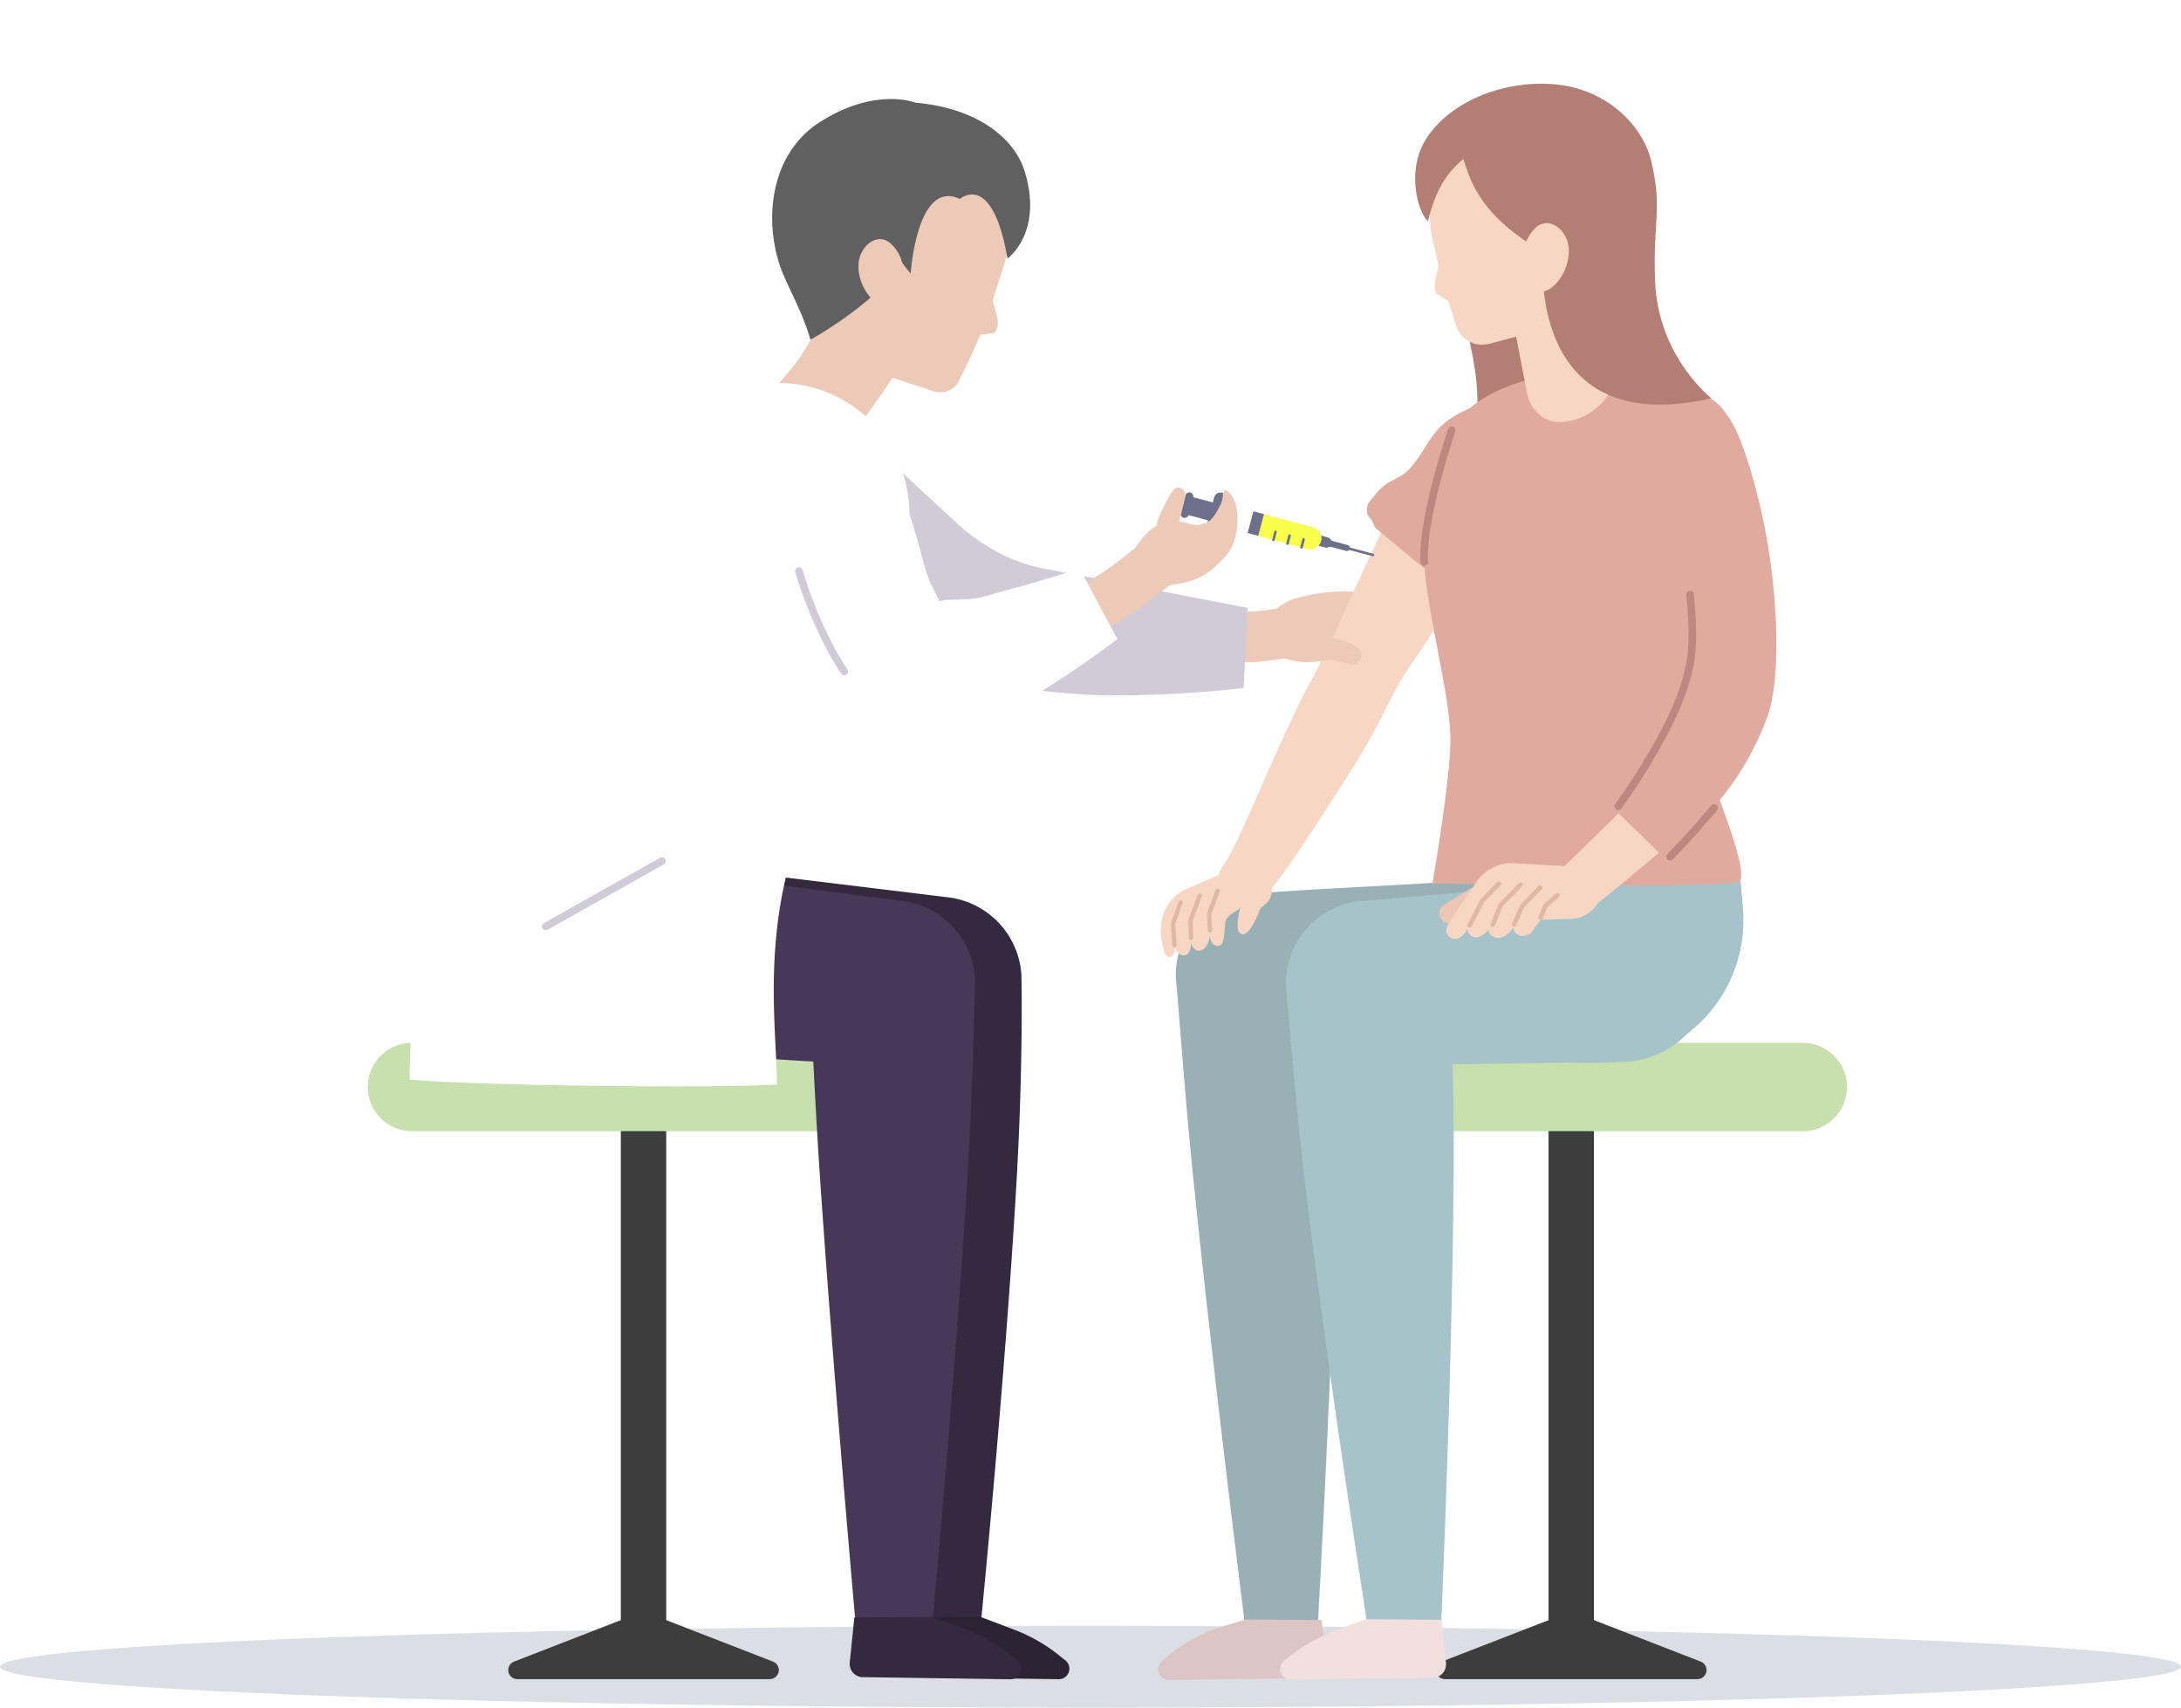 <svg xmlns="http://www.w3.org/2000/svg" xmlns:xlink="http://www.w3.org/1999/xlink" viewBox="0 0 1023.72 801.59"><defs><style>.cls-1{mask:url(#mask);filter:url(#luminosity-noclip-2);}.cls-2{mix-blend-mode:multiply;fill:url(#名称未設定グラデーション_6);}.cls-3{fill:#dbdee5;}.cls-10,.cls-11,.cls-12,.cls-14,.cls-15,.cls-16,.cls-19,.cls-21,.cls-22,.cls-23,.cls-24,.cls-25,.cls-26,.cls-28,.cls-3,.cls-30,.cls-6,.cls-7,.cls-8,.cls-9{fill-rule:evenodd;}.cls-4{mask:url(#mask-2);}.cls-5{fill:#dfeaed;}.cls-6{fill:#3d3d3d;}.cls-7{fill:#c7e0ad;}.cls-8{fill:#a6c3c9;}.cls-9{fill:#99b1b5;}.cls-10{fill:#dcc5c3;}.cls-11{fill:#f1e0de;}.cls-12{fill:#f7d6c4;}.cls-13,.cls-17,.cls-18,.cls-20,.cls-27,.cls-29{fill:none;}.cls-13,.cls-17{stroke:#e0b8a4;}.cls-13,.cls-17,.cls-18,.cls-20,.cls-29{stroke-linecap:round;stroke-linejoin:round;}.cls-13{stroke-width:2.02px;}.cls-14{fill:#b37f75;}.cls-15{fill:#e0aa9e;}.cls-16{fill:#edc7b4;}.cls-17{stroke-width:2.13px;}.cls-18{stroke:#bc8880;stroke-width:3.56px;}.cls-19{fill:#6d708a;}.cls-20{stroke:#6d708a;stroke-width:1.18px;}.cls-21{fill:#fff;}.cls-22{fill:#faff4c;}.cls-23{fill:#34293f;}.cls-24{fill:#2b2234;}.cls-25{fill:#473857;}.cls-26{fill:#edc9b7;}.cls-27{stroke:#edc9b7;stroke-linejoin:bevel;stroke-width:23.68px;}.cls-28{fill:#d0cbd7;}.cls-29{stroke:#d0cbd7;stroke-width:3.55px;}.cls-30{fill:#606060;}.cls-31{filter:url(#luminosity-noclip);}</style><filter id="luminosity-noclip" x="178.5" y="-8971.9" width="714.64" height="32766" filterUnits="userSpaceOnUse" color-interpolation-filters="sRGB"><feFlood flood-color="#fff" result="bg"/><feBlend in="SourceGraphic" in2="bg"/></filter><mask id="mask" x="178.5" y="-8971.9" width="714.64" height="32766" maskUnits="userSpaceOnUse"><g class="cls-31"/></mask><linearGradient id="名称未設定グラデーション_6" x1="358.97" y1="694.26" x2="735.63" y2="41.86" gradientUnits="userSpaceOnUse"><stop offset="0" stop-color="#666"/><stop offset="1" stop-color="#666"/></linearGradient><filter id="luminosity-noclip-2" x="178.5" y="0" width="714.64" height="709.24" filterUnits="userSpaceOnUse" color-interpolation-filters="sRGB"><feFlood flood-color="#fff" result="bg"/><feBlend in="SourceGraphic" in2="bg"/></filter><mask id="mask-2" x="178.5" y="0" width="714.64" height="709.24" maskUnits="userSpaceOnUse"><g class="cls-1"><path class="cls-2" d="M561.49.47c193.82-10.23,331.65,148,331.65,320.62S683.41,709.24,510.83,709.24s-287-67.35-324.75-200.64c-29.36-103.51,30.4-217.4,112.82-306.23,79.64-85.84,94.27-193,262.59-201.9Z"/></g></mask></defs><g id="レイヤー_2" data-name="レイヤー 2"><g id="_Layer_" data-name="&lt;Layer&gt;"><path class="cls-3" d="M511.86,763.19c282.51,0,511.86,8.61,511.86,19.2s-229.35,19.2-511.86,19.2S0,793,0,782.39s229.36-19.2,511.86-19.2Z"/><g class="cls-4"><path class="cls-5" d="M561.49.47c193.82-10.23,331.65,148,331.65,320.62S683.41,709.24,510.83,709.24s-287-67.35-324.75-200.64c-29.36-103.51,30.4-217.4,112.82-306.23,79.64-85.84,94.27-193,262.59-201.9Z"/></g><path class="cls-6" d="M736,757a4.25,4.25,0,0,1,3.1,0L798.29,780a4.26,4.26,0,0,1-1.54,8.23H678.28a4.26,4.26,0,0,1-1.55-8.23L736,757Z"/><polygon class="cls-6" points="748.17 525.63 726.86 525.63 726.86 763.75 748.17 763.75 748.17 525.63 748.17 525.63"/><path class="cls-7" d="M866.94,510.29a20.74,20.74,0,0,0-20.74-20.75H628.82a20.74,20.74,0,0,0-20.74,20.75h0A20.74,20.74,0,0,0,628.82,531H846.2a20.74,20.74,0,0,0,20.74-20.74Z"/><path class="cls-6" d="M300.51,757a4.25,4.25,0,0,1,3.1,0L362.84,780a4.26,4.26,0,0,1-1.54,8.23H242.83a4.26,4.26,0,0,1-1.55-8.23L300.51,757Z"/><polygon class="cls-6" points="312.72 525.63 291.41 525.63 291.41 763.75 312.72 763.75 312.72 525.63 312.72 525.63"/><path class="cls-7" d="M431.5,510.29a20.75,20.75,0,0,0-20.75-20.75H193.37a20.75,20.75,0,0,0-20.74,20.75h0A20.75,20.75,0,0,0,193.37,531H410.75a20.75,20.75,0,0,0,20.75-20.74Z"/><path class="cls-8" d="M816.38,406.05,675.71,402.2s-.64,11.24-1.48,26.05A66.87,66.87,0,0,0,741,498.92h10.43a66.89,66.89,0,0,0,66.66-72.54c-1-11.85-1.73-20.33-1.73-20.33Z"/><path class="cls-9" d="M628.24,495.63c0,15-.1,32.31-.53,50.83-2.15,91.77-8.88,211.22-8.88,211.22a17.48,17.48,0,0,1-34.94,1.22s-15-118.58-24.19-209.84c-3.9-39-6.14-72.74-7.75-89.59a38.08,38.08,0,0,1,36.41-40c37.1-2.79,61.28-3.43,88.56-5.37,16.36-1.17,33.84-2.9,56.25-5.85a42.93,42.93,0,0,1,8.39,85.45c-24.56,1.59-43.66,2.21-61.51,2.3-17.18.09-33.1-.25-51.81-.4Z"/><path class="cls-8" d="M681.9,499.65c.31,14.78.54,31.68.42,49.63-.57,92.13-5.75,210.3-5.75,210.3a17.48,17.48,0,0,1-34.91,2S623.2,644.7,612.32,553.21c-4.5-37.85-6.91-71.21-8.67-89.57a38.73,38.73,0,0,1,36.89-40.8l117.7-10.13a42.93,42.93,0,0,1,5.47,85.69l-81.81,1.25Z"/><path class="cls-10" d="M620.4,760.51l-35.63-.27-9.08,2.65a77.54,77.54,0,0,0-29.07,15.9l-1.32,1.15a5,5,0,0,0,3.33,8.7l67.83-.95a6.21,6.21,0,0,0,6.1-6.88c-.85-8-2.16-20.3-2.16-20.3Z"/><path class="cls-11" d="M676.68,760.36,641,760.11l-15,5.67a77.48,77.48,0,0,0-20.64,11.7l-2.72,2.16a5,5,0,0,0,3.15,8.84l66.82-.93a6.24,6.24,0,0,0,6.11-6.86c-.82-8-2.07-20.33-2.07-20.33Z"/><path class="cls-12" d="M593.58,420.9c6.06-6.63,14.88-19.33,25.79-36.24,7.12-11,15.5-23.58,23.68-37.91,3.06-5.35,5.81-11.07,8.83-16.82,1.57-3,3-6,4.64-8.88,4.83-8.23,10.34-15.45,14.89-22.72,19.65-31.38,32.47-54.15,32.47-54.15a24,24,0,0,0-42.3-22.82l-42.46,91.23c-3.37,6.43-6.87,12.58-9.82,18.74C592.7,366,582,394.54,574.42,406a12.14,12.14,0,1,0,19.16,14.91Z"/><path class="cls-12" d="M596.3,414a13.47,13.47,0,0,0-19.78-5.73l-2,1.33-.2.11-17.45,7.67A19.92,19.92,0,0,0,545,434.27a28.8,28.8,0,0,0,.34,7.74c.75,3.34,1.14,7.21,3.61,7.28s2.65-4.65,2.65-4.65,1.24,3.71,3.59,3.83c4.2.21,3.85-5.79,3.85-5.79s1.22,3.93,3.85,3.63c4.33-.48,4.92-6.8,4.92-6.8s.68,5.26,4.5,4.41c2.64-.59,2.16-6.25,2.87-11.13.49-3.43,6.28-5.4,6.68-6.32,1.68-4-3.88,11.52,1.3,12.11,3.93.45,8.48-12.22,8.48-12.22l2.14-1.77A9,9,0,0,0,596.3,414Z"/><polyline class="cls-13" points="551.27 443.59 550.63 433.54 554.18 423.58"/><polyline class="cls-13" points="559.04 440.33 558.78 432.18 563.11 420.39"/><polyline class="cls-13" points="567.92 436.82 567.58 428.98 571.49 418.24"/><path class="cls-14" d="M738.7,44.05C705.89,34.06,677,57,669.8,82c-4.76,16.4,27,73.67,23.39,112.86-5.71,61.91,9.82,77.59,44.16,77.36,46.89-.3,70.49-33.05,65.44-53.9-8.59-35.44-36.3-55.52-34.9-90.4,1.73-43.09-7.23-77.14-29.19-83.83Z"/><path class="cls-15" d="M812,205.67a18.71,18.71,0,0,0-9.08-18.62c-11.47-6.67-32.45-14.91-63.82-12.32-45.62,3.75-56.39,24.52-57.63,27.29l-.15.39c-.66,1.82-12.3,34.34-13,53.3-.95,24.9,13.24,71.06,12.46,93.48-.76,22-8.41,65.47-8.41,65.47s141.19,2.68,144.23-1c5.45-6.55-22.85-71.09-22.85-71.09S807.41,239.87,812,205.67Z"/><path class="cls-12" d="M749.64,424.3s15.4-12.43,26.81-22.13c5.52-4.69,10.09-8.87,12-10.95a13.74,13.74,0,1,0-20.79-18c-1.84,2.31-6.9,7.51-12.49,13.06-9.79,9.71-21,20.41-21,20.41a11.69,11.69,0,0,0,15.42,17.57Z"/><path class="cls-16" d="M678,424.62a4.82,4.82,0,0,0-1.59,6.65h0a4.92,4.92,0,0,0,6.72,1.6l16-9.73a4.79,4.79,0,0,0,2.19-3,4.85,4.85,0,0,0-.6-3.66h0a4.91,4.91,0,0,0-6.72-1.6l-16,9.72Z"/><path class="cls-12" d="M750.83,409.94a6.28,6.28,0,0,0-6-3.74l-9.23.38h-.13l-24.79-1.35A19.87,19.87,0,0,0,693.08,414c-5.17,7.42-11.81,17.14-13.85,21a4,4,0,0,0,1.89,5.34c4.79,2,7.65-4.39,7.65-4.39a3.73,3.73,0,0,0,2.41,3.63c4.07,1.89,7.63-3.46,7.63-3.46a3.35,3.35,0,0,0,2.18,3.63c5.25,2.43,9.26-4.34,9.26-4.34a4.48,4.48,0,0,0,3.26,3.84,6.22,6.22,0,0,0,5.31-1.5l4.29-6,14.13-.38a15.29,15.29,0,0,0,13.59-21.45Z"/><polyline class="cls-17" points="689.75 434.43 695.77 422.88 703.53 414.79"/><polyline class="cls-17" points="700.65 434.06 704.41 424.85 713.73 415.33"/><polyline class="cls-17" points="710.75 433.94 714.49 425.31 722.95 416.63"/><polyline class="cls-17" points="723.12 430.78 725.38 425.27 731.03 420.29"/><path class="cls-15" d="M767,228.07c1.48,1.05,3.22,2,3.71,2.42l35.11-41c2.29,1.86,6.35,6.3,9.78,14.07,3.75,8.49,9.59,26.84,13.4,47.75,5.68,31.24,6.92,67.6.46,85.46A139.23,139.23,0,0,1,813.76,367a193.08,193.08,0,0,1-32.83,35.47l-22.45-22a263.75,263.75,0,0,0,16.36-28.47,124.48,124.48,0,0,0,10.39-28.71c3-11.92-2.59-33.76-7.24-54.18-3.5-15.41-7.47-29.93-10.57-39.31a12.33,12.33,0,0,1-.39-1.78c-1.85-1.27-3.28-2.7-1.36-3.54,1-.42,1.06,1.6,1.36,3.54Z"/><path class="cls-18" d="M793.29,279.13c1.37,14.34,1.66,26.58-.8,35.93-2.47,10.92-7.77,22.39-13.41,32.58a297.27,297.27,0,0,1-19.47,30.81"/><path class="cls-18" d="M783.88,402.2s9-9.11,20.7-22.9"/><path class="cls-15" d="M697.57,189.12c-7.65,2.21-14.65,5.21-20.31,10.15-6.39,5.57-9.22,13.9-16,21.2-3.45,3.71-8.38,4.66-12.87,8.57a26.18,26.18,0,0,0-3.64,4.14c-1.07,1.41-2.7,2.73-3,4.6-.86,5.94,1.78,3.68,3.56,9.81l45.24,37.5c6.83.65,5.28,2.92,11.21.37,3.86-1.65,5.7-5.95,7.38-9.28,2.35-4.66,1.17-9.17,3.41-13a10.18,10.18,0,0,1,1.87-1.84c2.22-2.23,4.71-3,7.53-3.67l-24.39-68.52Z"/><path class="cls-18" d="M681.44,202l-.15.39c-.66,1.82-13.92,41.17-12.78,61.37"/><path class="cls-12" d="M752.49,127.33l-44.72,10.53,9.05,47a16.87,16.87,0,0,0,6,10,14.47,14.47,0,0,0,10,3.3,30,30,0,0,0,3.94-.54,27.68,27.68,0,0,0,22-31.65c-2.87-17.49-6.33-38.62-6.33-38.62Z"/><path class="cls-12" d="M672.6,113.08a57.55,57.55,0,0,1,63.47-70.45h0a35,35,0,0,1,29.27,25.67c.83,3.07,1.7,6.32,2.6,9.67a62.59,62.59,0,0,1-42.76,76.23l-8.95,2.65-17.3,4.56a12.75,12.75,0,0,1-15.41-8.47C681,145.31,678,135.55,676.31,129c-1-3.91-2.27-9.44-3.71-15.91Z"/><path class="cls-14" d="M670.39,63.7c-10.94,15.41-4.9,35.91-.13,40.2C673.35,91,677.94,82,686.83,74.67c4,12.47,9.34,27.37,37.49,43.65,0,0-9.43,88.84,79,68.64,0,0-25-19.35-26.46-54.93-1.15-28.58,3.74-34.07-2.06-57.44C772.4,64.73,761.92,47.64,740,41.43c-21.65-6.13-54.37.78-69.62,22.27Z"/><path class="cls-12" d="M720.27,107.43c-5.54,5.9-5.09,11.07-4.84,16,.49,9.2.33,14.15,9.2,13.26,4.28-.42,11.67-8.46,11.78-18.91.11-9.5-9.52-17.37-16.14-10.32Z"/><path class="cls-12" d="M682.28,85.57c-4.35,26.07-7,39-8.39,45.37a12.14,12.14,0,0,0-.35,4c.09,1.51.38,2.64.75,2.88,3.45,2.21,10.43,6.61,10.43,6.61S682.4,86,682.28,85.57Z"/><path class="cls-19" d="M619.73,251.38l-1.26,4.68L622,257a2.41,2.41,0,0,0,1.84-.25,2.39,2.39,0,0,0,1.13-1.47h0a2.42,2.42,0,0,0-1.71-3l-3.51-.94Z"/><path class="cls-19" d="M624.61,253.72l-.74,2.76,7.94,2.13a1.44,1.44,0,0,0,1.75-1h0a1.44,1.44,0,0,0-1-1.76l-7.94-2.12Z"/><line class="cls-20" x1="644.46" y1="260.52" x2="633.55" y2="257.61"/><path class="cls-21" d="M575.22,236.51l-2.72,10.18,41,11A5.27,5.27,0,0,0,620,254h0a5.32,5.32,0,0,0-.52-4,5.26,5.26,0,0,0-3.2-2.45l-41-11Z"/><path class="cls-22" d="M593.18,241.32l-2.72,10.18,23.08,6.19A5.27,5.27,0,0,0,620,254h0a5.26,5.26,0,0,0-3.72-6.45l-23.09-6.19Z"/><line class="cls-20" x1="610.9" y1="256.98" x2="611.89" y2="253.19"/><line class="cls-20" x1="597.72" y1="253.45" x2="598.71" y2="249.66"/><line class="cls-20" x1="604.31" y1="255.21" x2="605.3" y2="251.43"/><polygon class="cls-19" points="588.34 240.03 585.61 250.2 590.57 251.53 593.3 241.35 588.34 240.03 588.34 240.03"/><path class="cls-19" d="M573.57,231.3a3,3,0,0,0-2.24.3,2.91,2.91,0,0,0-1.37,1.79c-1,3.6-2.62,9.77-3.58,13.37a2.94,2.94,0,0,0,2.08,3.61h0a2.94,2.94,0,0,0,3.61-2.08c1-3.61,2.62-9.77,3.58-13.38a2.94,2.94,0,0,0-.29-2.23,3,3,0,0,0-1.79-1.38Z"/><path class="cls-19" d="M558.74,231.21a1.9,1.9,0,0,0-2.32,1.34c-.6,2.22-1.6,5.94-2.19,8.17a1.9,1.9,0,0,0,1.34,2.32h0a1.9,1.9,0,0,0,2.33-1.34c.59-2.22,1.59-5.95,2.19-8.17a1.89,1.89,0,0,0-1.35-2.32Z"/><polygon class="cls-19" points="559.51 233.27 557.26 241.64 567.33 244.34 569.57 235.96 559.51 233.27 559.51 233.27"/><path class="cls-23" d="M403.91,497.34l-116.8-6.22a44.24,44.24,0,1,1,11-87.8l147.71,18a39.2,39.2,0,0,1,33.6,36.14c.35,16.52.22,51.47-2,92.12-5,91-16.79,210-16.79,210a18,18,0,0,1-36-.19l-20.68-262Z"/><path class="cls-24" d="M423.45,759.28,460.2,759l15.8,6a77.3,77.3,0,0,1,20.62,11.68l3.46,2.75a4.95,4.95,0,0,1-3.14,8.83l-69.55-1a6.21,6.21,0,0,1-6.09-6.84l2.15-21.18Z"/><path class="cls-25" d="M381.74,498.34l-125.93-7.78a44.24,44.24,0,0,1,8.68-88.06l157.86,20.28a39,39,0,0,1,35.33,37.88c-.42,17.32-1.16,51.54-3.52,91-5.49,91.66-16.55,210.65-16.55,210.65a18,18,0,0,1-36-.07S391,643.41,384.84,551.92c-1.32-19.69-2.3-38-3.1-53.58Z"/><path class="cls-23" d="M401,759.28l36.75-.25,15.81,6a77.25,77.25,0,0,1,20.61,11.68l3.47,2.75a5,5,0,0,1-3.14,8.83l-69.55-1a6.21,6.21,0,0,1-6.1-6.84L401,759.28Z"/><path class="cls-26" d="M634.19,277.74a81,81,0,0,0-27.37,3.58c-3.17,1-9.27,5-11.11,7.73a12.35,12.35,0,0,0-1.82,9.42h0c.76,3.59,2.18,7.06,5.28,9s13.91,4.51,16.47,2.81c3.3-2.2,9-8.7,10.89-13,4.45-10.19,9-19.58,9-19.58Z"/><path class="cls-26" d="M432.88,156.25l-42.49-12.06s-9.06,13.94-13.69,21.69c-6,10-27.33,31.13-27.33,31.13l45.89,13.12s13.68-17.79,20.46-28c6.47-9.71,17.16-25.9,17.16-25.9Z"/><path class="cls-27" d="M604.67,296.77s-12.32,2.23-17.74,2.16c-6.12-.08-17.34,0-17.34,0"/><path class="cls-28" d="M366.29,256.07c11.48,12.73,21.31,23.38,30.94,31.53a156.47,156.47,0,0,0,26.9,18.45c17.65,9.58,34.24,15,54.4,17,12.53,1.49,27.64,3.28,42.6,3.39a556.56,556.56,0,0,0,62.6-3.44l1.85-37.67L487.9,266.52c-11.61-2.7-20.79-7.24-30.43-14.07C452,248.6,447,243.51,440.91,238c-7.93-7.26-17.05-15.53-27.18-26.07l-47.44,44.17Z"/><path class="cls-26" d="M613.86,298.93a5.65,5.65,0,0,0-5.62,5.77h0a6.23,6.23,0,0,0,6.49,6.09c1.89-.1,4.31-.32,7.42-.74,3.56-.49,7.71.64,10.53,1.66a4.75,4.75,0,0,0,5.53-1.75h0a4.37,4.37,0,0,0-1.08-6.06,25,25,0,0,0-8.13-3.59c-4.55-1.14-10.69-1.38-15.14-1.38Z"/><path class="cls-21" d="M421.27,269.79c3.67-8.29,5.25-17.44,5.56-26.5A61.47,61.47,0,0,0,322.1,197.61h0c-35.52,35.24-47.83,75.83-79.57,152.59-12.22,29.55-25,48.59-39.21,86.95-10.64,28.73-10.8,52-11.08,69.62,29.55,2.84,144.92,4.26,172.48,2.28-.29-23.59-5.47-60.11,5.11-101.16,11.72-45.49,33.36-97.33,51.44-138.1Z"/><line class="cls-29" x1="256.17" y1="434.88" x2="310.73" y2="404.19"/><path class="cls-26" d="M556.4,245.4c-7.74-2.34-14.08.23-20,7-11.65,13.31-2,23,5.4,23,0,0,9.09-.55,14.65-2,7.49-1.94,11.77-4.83,18.12-11.56,4.52-4.79,5.8-9.68,6.25-16.52.71-10.87-4.57-15.76-6-15.13-1.42,2.22-.34,3.53-2,6.82s-3.71,7.2-6.53,8.31c-3.67,1.44-4.65,1.57-9.88,0Z"/><path class="cls-26" d="M553.43,257.05a4.16,4.16,0,0,1-4.17,4.87h0a6.79,6.79,0,0,1-6.61-5.77,26,26,0,0,1,1.06-12.71,79.39,79.39,0,0,1,6.88-13.2,3,3,0,0,1,3.88-1h0a3.59,3.59,0,0,1,1.84,3.93c-.67,3.07-1.84,8.2-3.05,12.06-1,3.2-.48,8.15.16,11.86Z"/><path class="cls-27" d="M542.32,265s-5.33,4-10.8,8.33c-8.61,6.84-25,15.82-25,15.82"/><path class="cls-21" d="M441.06,282.19c4.59-1.33,13.68-.07,20.34-2,14.66-4.18,31-8.36,45.35-13.44l17.71,33.29c-14.07,10.44-29.92,21.71-45.18,29.84A123.42,123.42,0,0,1,466,335.78c-21.75,8.55-40.32,6-49.67,1.09-13.69-6.75-23.36-17.18-31.81-29.35-7.2-10.38-13-22.69-17.77-36.58-3.36-9.72-5.73-20.44-9.29-31.39l61.19-21.37c4.23,11.31,8.09,22.11,11.17,32.44,2.73,9.13,4.23,17.85,7.93,25.17,1.1,2.17,2.09,4.38,3.35,6.4Z"/><path class="cls-26" d="M471.21,124.44a58.08,58.08,0,0,0-45.36-75.1h0A45.62,45.62,0,0,0,372.59,90.7c-.46,5.7-.92,11.52-1.37,17.25a66.75,66.75,0,0,0,45.65,68.67l21.41,7.06a9.79,9.79,0,0,0,11.89-5c4.19-8.51,10.67-22.16,13.48-30.75,1.78-5.44,4.5-13.9,7.56-23.45Z"/><path class="cls-26" d="M453.23,97c8,27,12.6,43.7,14.88,52.19A9.41,9.41,0,0,1,468,154c-.45,1.49-1.24,2.43-2.12,2.52l-23.86,2.31S452.83,97.46,453.23,97Z"/><path class="cls-30" d="M427.46,128.39s2.84-44.54,23.1-35c0,0,15.26-13.44,22.32,28,0,0,17.06-12.16,8-41.22-4.52-14.45-21-29.33-51.34-32,0,0-18.82-7.55-45.06,9.37-20.59,13.27-26.31,40.71-19,65.34,2.93,9.82,10.83,22.1,14.9,36.59a180.59,180.59,0,0,0,28.09-19.61s9.41-19.13,12.19-21.45c2.14,4.76,6.81,10,6.81,10Z"/><path class="cls-26" d="M418.61,114.81c5.58,5.7,5.25,10.81,5.1,15.65-.29,9.09,0,14-8.8,13.28-4.23-.33-11.69-8.11-12-18.41-.3-9.38,9-17.35,15.72-10.52Z"/><path class="cls-29" d="M375,268.08c5.4,18.19,13.92,36.37,21.31,47.17"/></g></g></svg>